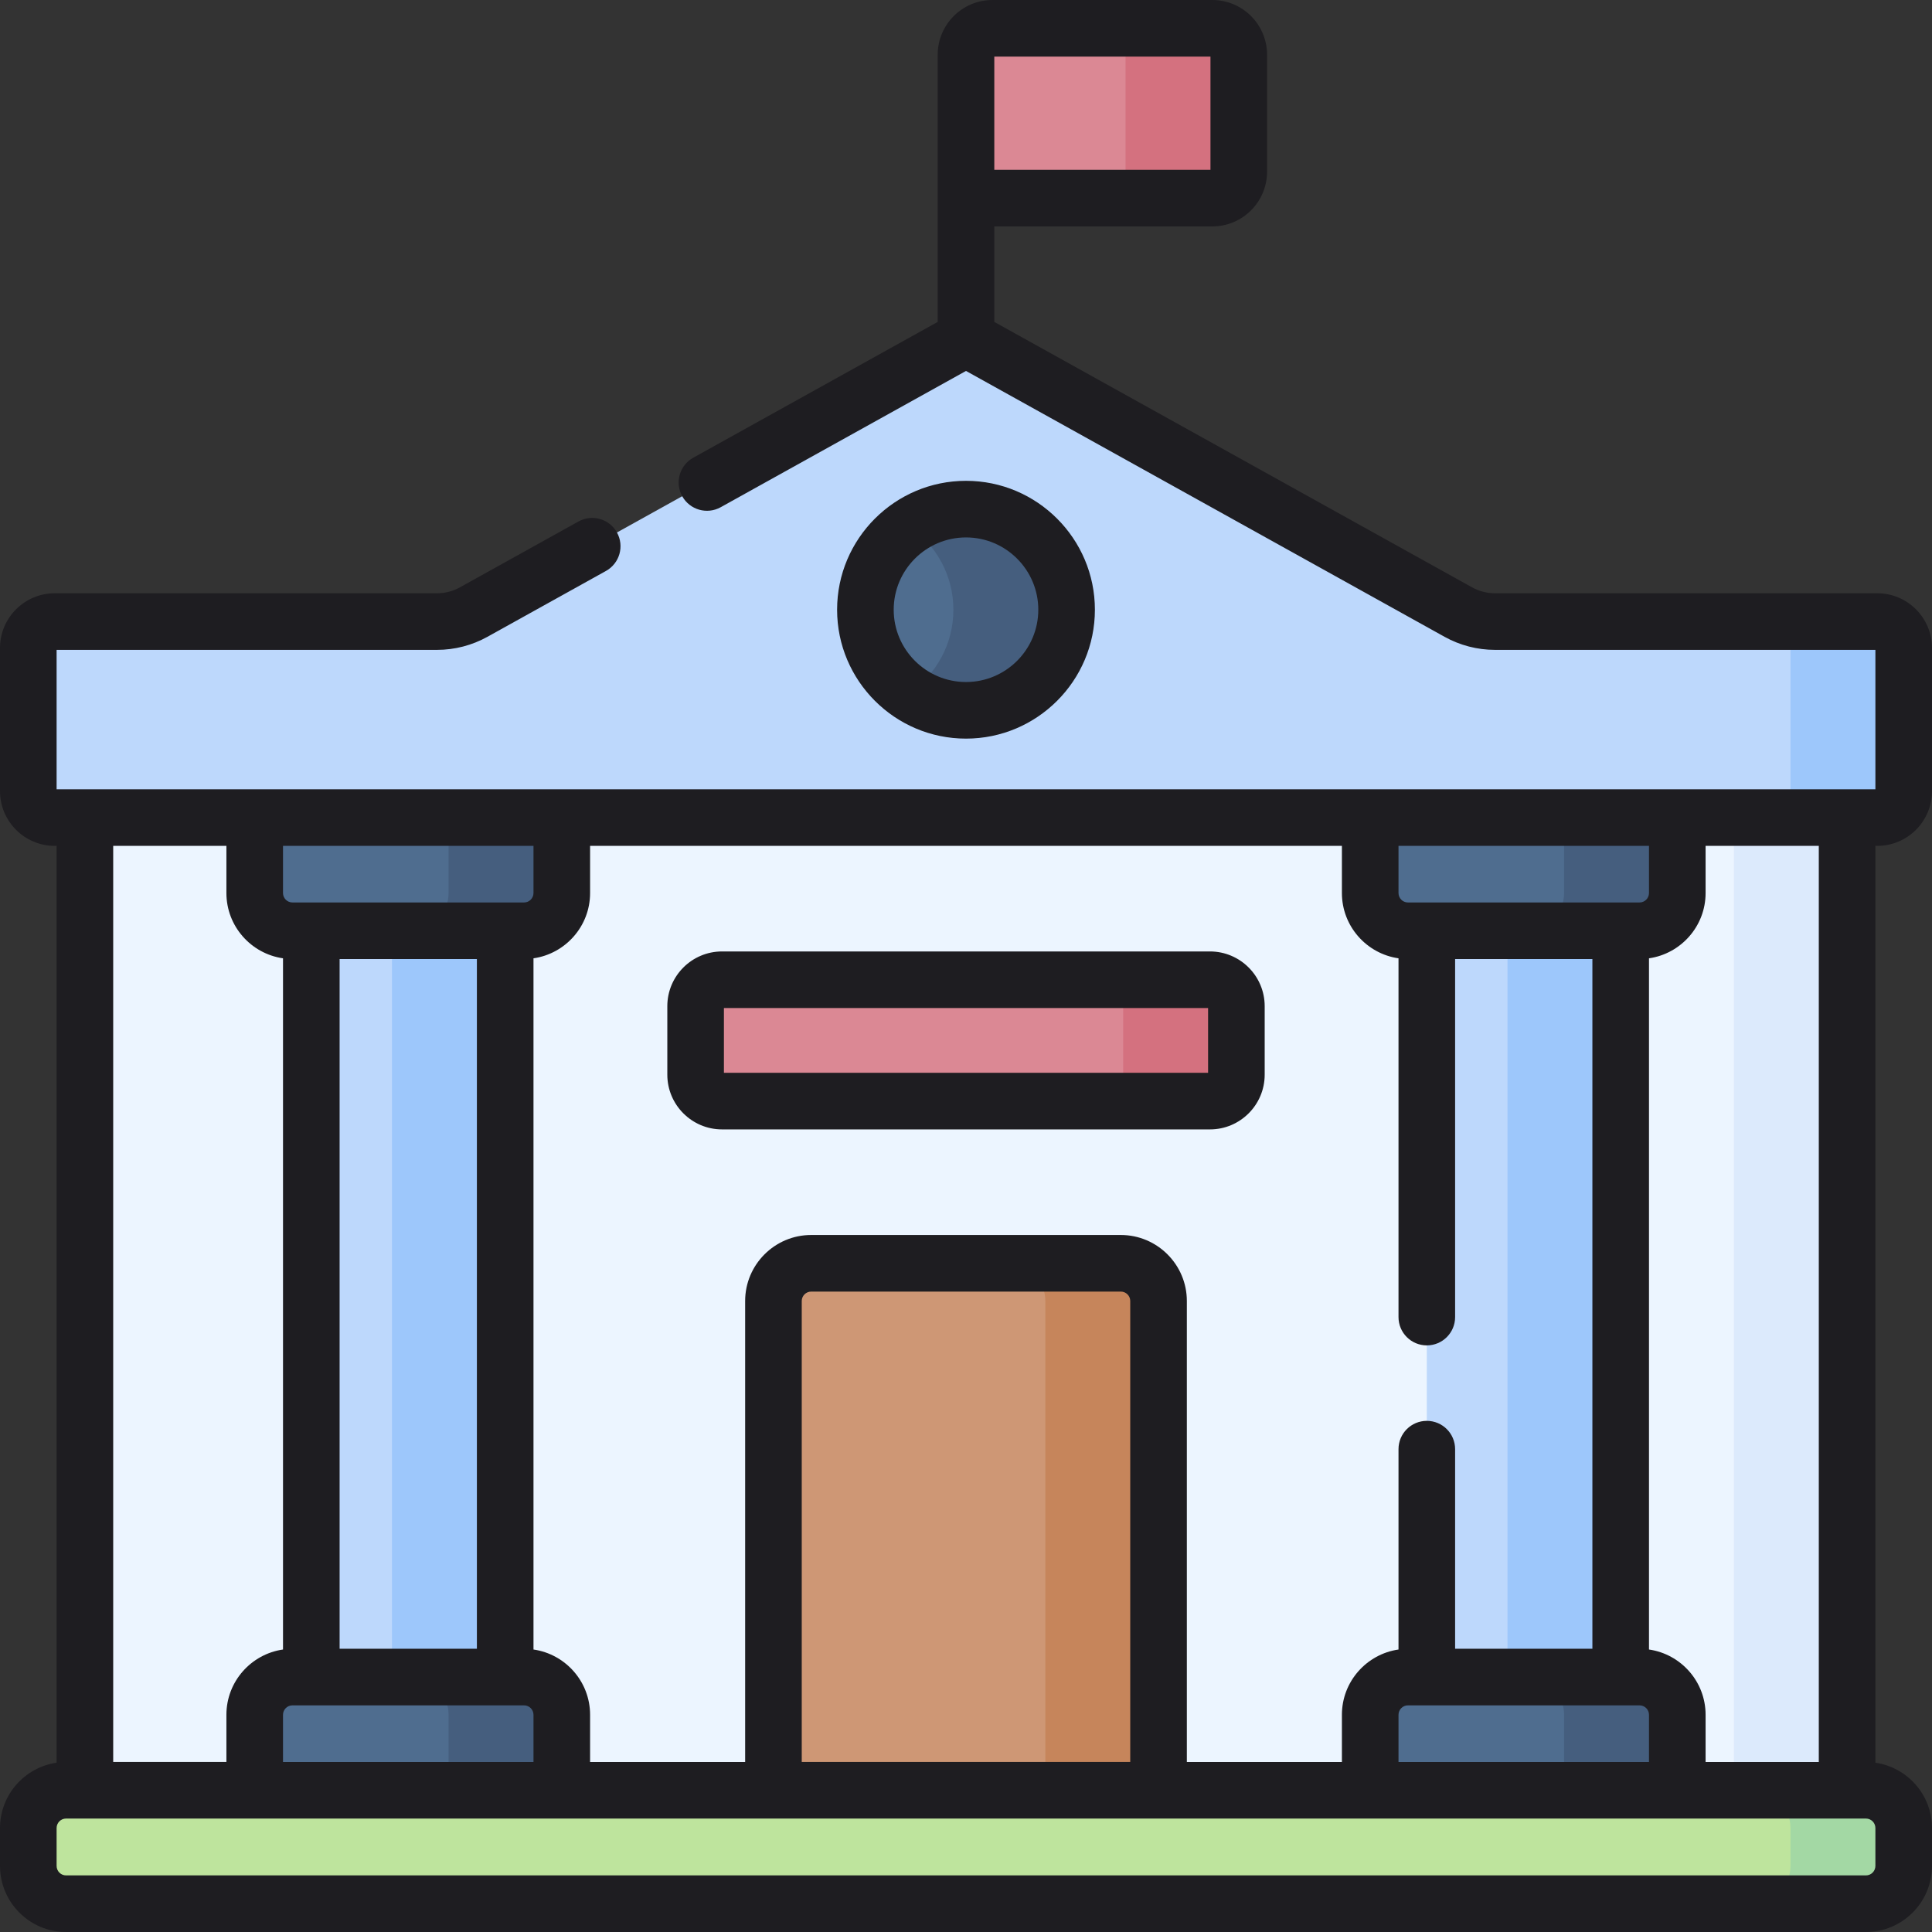 <svg id="Layer_1" enable-background="new 0 0 512 512" height="512" viewBox="0 0 512 512" width="512" xmlns="http://www.w3.org/2000/svg"><rect x="0" y="0" width="512" height="512" fill="#333333" stroke="none"/><g><g><path d="m22.5 201.383h467v277.411h-467z" fill="#ecf5ff"/><path d="m459.5 201.383h30v277.411h-30z" fill="#dceafc"/><g><path d="m321.288 52.5h-65.288v-38c0-3.866 3.134-7 7-7h58.288c3.866 0 7 3.134 7 7v31c0 3.866-3.134 7-7 7z" fill="#db8894"/><path d="m321.288 7.5h-30c3.866 0 7 3.134 7 7v31c0 3.866-3.134 7-7 7h30c3.866 0 7-3.134 7-7v-31c0-3.866-3.134-7-7-7z" fill="#d4717f"/></g><path d="m497.5 216.663h-483c-3.866 0-7-3.134-7-7v-37.941c0-3.866 3.134-7 7-7h101.317c3.399 0 6.742-.866 9.713-2.517l127.07-70.594c2.114-1.175 4.685-1.175 6.799 0l127.07 70.595c2.971 1.651 6.314 2.517 9.713 2.517h101.318c3.866 0 7 3.134 7 7v37.941c0 3.865-3.134 6.999-7 6.999z" fill="#bdd8fc"/><g><path d="m497.5 164.722h-30c3.866 0 7 3.134 7 7v37.941c0 3.866-3.134 7-7 7h30c3.866 0 7-3.134 7-7v-37.941c0-3.866-3.134-7-7-7z" fill="#9dc7fb"/></g><circle cx="256" cy="161.583" fill="#4f6d8f" r="26.659"/><path d="m256 134.924c-5.563 0-10.726 1.706-15 4.62 7.037 4.799 11.659 12.878 11.659 22.039 0 9.16-4.622 17.24-11.659 22.039 4.274 2.914 9.437 4.62 15 4.62 14.723 0 26.659-11.936 26.659-26.659 0-14.724-11.936-26.659-26.659-26.659z" fill="#455e7e"/><g><path d="m82.5 216.663h51.381v257.774h-51.381z" fill="#bdd8fc"/><path d="m103.881 216.663h30v257.774h-30z" fill="#9dc7fb"/><path d="m148.881 216.663h-81.381v20c0 5.523 4.477 10 10 10h61.381c5.523 0 10-4.477 10-10z" fill="#4f6d8f"/><path d="m118.881 216.663v20c0 5.523-4.477 10-10 10h30c5.523 0 10-4.477 10-10v-20z" fill="#455e7e"/><path d="m138.881 444.437h-61.381c-5.523 0-10 4.477-10 10v20h81.381v-20c0-5.523-4.477-10-10-10z" fill="#4f6d8f"/><path d="m138.881 444.437h-30c5.523 0 10 4.477 10 10v20h30v-20c0-5.523-4.477-10-10-10z" fill="#455e7e"/></g><g><path d="m378.119 216.663h51.381v257.774h-51.381z" fill="#bdd8fc"/><path d="m399.5 216.663h30v257.774h-30z" fill="#9dc7fb"/><path d="m444.5 216.663h-81.381v20c0 5.523 4.477 10 10 10h61.381c5.523 0 10-4.477 10-10z" fill="#4f6d8f"/><path d="m414.5 216.663v20c0 5.523-4.477 10-10 10h30c5.523 0 10-4.477 10-10v-20z" fill="#455e7e"/><path d="m434.5 444.437h-61.381c-5.523 0-10 4.477-10 10v20h81.381v-20c0-5.523-4.477-10-10-10z" fill="#4f6d8f"/><path d="m434.5 444.437h-30c5.523 0 10 4.477 10 10v20h30v-20c0-5.523-4.477-10-10-10z" fill="#455e7e"/></g><path d="m307.028 474.437h-102.056v-129.652c0-5.523 4.477-10 10-10h82.056c5.523 0 10 4.477 10 10z" fill="#ce9775"/><path d="m297.028 334.785h-30c5.523 0 10 4.477 10 10v129.652h30v-129.652c0-5.523-4.477-10-10-10z" fill="#c6855b"/><path d="m320.653 291.805h-129.306c-3.866 0-7-3.134-7-7v-18.161c0-3.866 3.134-7 7-7h129.306c3.866 0 7 3.134 7 7v18.161c0 3.866-3.134 7-7 7z" fill="#db8894"/><path d="m320.653 259.644h-30c3.866 0 7 3.134 7 7v18.161c0 3.866-3.134 7-7 7h30c3.866 0 7-3.134 7-7v-18.161c0-3.866-3.134-7-7-7z" fill="#d4717f"/><path d="m17.5 474.437h477c5.523 0 10 4.487 10 10.021v10.021c0 5.534-4.477 10.021-10 10.021h-477c-5.523 0-10-4.487-10-10.021v-10.021c0-5.534 4.477-10.021 10-10.021z" fill="#bee49d"/><path d="m494.5 474.437h-30c5.523 0 10 4.487 10 10.021v10.021c0 5.534-4.477 10.021-10 10.021h30c5.523 0 10-4.487 10-10.021v-10.021c0-5.534-4.477-10.021-10-10.021z" fill="#a3d8a4"/></g><path d="m290.159 161.583c0-18.835-15.324-34.159-34.159-34.159s-34.159 15.324-34.159 34.159 15.324 34.159 34.159 34.159 34.159-15.324 34.159-34.159zm-53.318 0c0-10.564 8.595-19.159 19.159-19.159s19.159 8.595 19.159 19.159-8.595 19.159-19.159 19.159-19.159-8.595-19.159-19.159zm260.659 62.58c7.995 0 14.5-6.505 14.5-14.5v-37.941c0-7.995-6.505-14.5-14.5-14.5h-101.317c-2.119 0-4.219-.544-6.07-1.573l-126.613-70.341v-25.308h57.787c7.995 0 14.5-6.505 14.5-14.5v-31c0-7.995-6.505-14.5-14.5-14.5h-58.287c-7.995 0-14.5 6.505-14.5 14.5v70.808l-64.792 35.996c-3.62 2.012-4.925 6.578-2.914 10.199 2.013 3.621 6.581 4.927 10.199 2.914l65.007-36.115 126.827 70.459c4.075 2.265 8.693 3.461 13.355 3.461h100.818v36.941h-482v-36.941h100.817c4.662 0 9.28-1.196 13.355-3.461l31.412-17.451c3.621-2.011 4.925-6.577 2.914-10.198-2.012-3.62-6.578-4.924-10.199-2.914l-31.412 17.451c-1.852 1.029-3.951 1.573-6.07 1.573h-101.317c-7.995 0-14.5 6.505-14.5 14.5v37.941c0 7.995 6.505 14.5 14.5 14.5h.5v242.974c-8.466 1.221-15 8.511-15 17.321v10.021c0 9.662 7.851 17.521 17.5 17.521h477c9.649 0 17.5-7.859 17.5-17.521v-10.021c0-8.809-6.534-16.1-15-17.321v-242.974zm-234-209.163h57.287v30h-57.287zm188.5 221.663v-12.5h30v242.774h-30v-12.5c0-8.798-6.534-16.081-15-17.3v-183.174c8.466-1.219 15-8.502 15-17.3zm-81.381-12.5h66.381v12.5c0 1.379-1.121 2.5-2.5 2.5h-61.381c-1.379 0-2.5-1.121-2.5-2.5zm66.381 230.275v12.5h-66.381v-12.5c0-1.379 1.121-2.5 2.5-2.5h61.381c1.379 0 2.5 1.121 2.5 2.5zm-280.619-217.775v-12.5h199.238v12.5c0 8.798 6.534 16.081 15 17.3v95.078c0 4.143 3.357 7.5 7.5 7.5s7.5-3.357 7.5-7.5v-94.878h36.381v182.774h-36.381v-52.896c0-4.143-3.357-7.5-7.5-7.5s-7.5 3.357-7.5 7.5v53.096c-8.466 1.22-15 8.502-15 17.3v12.5h-41.091v-122.152c0-9.649-7.851-17.5-17.5-17.5h-82.057c-9.649 0-17.5 7.851-17.5 17.5v122.152h-41.091v-12.5c0-8.798-6.534-16.081-15-17.3v-183.174c8.467-1.219 15.001-8.502 15.001-17.3zm143.147 108.122v122.152h-87.057v-122.152c0-1.379 1.121-2.5 2.5-2.5h82.057c1.379 0 2.5 1.121 2.5 2.5zm-224.528-120.622h66.381v12.5c0 1.379-1.121 2.5-2.5 2.5h-61.381c-1.379 0-2.5-1.121-2.5-2.5zm63.881 227.775c1.379 0 2.5 1.121 2.5 2.5v12.5h-66.381v-12.5c0-1.379 1.121-2.5 2.5-2.5zm-48.881-15v-182.775h36.381v182.774h-36.381zm-60-212.775h30v12.5c0 8.798 6.534 16.081 15 17.3v183.174c-8.466 1.22-15 8.502-15 17.3v12.5h-30zm467 270.316c0 1.39-1.121 2.521-2.5 2.521h-477c-1.379 0-2.5-1.131-2.5-2.521v-10.021c0-1.39 1.121-2.521 2.5-2.521h477c1.379 0 2.5 1.131 2.5 2.521zm-305.653-195.174h129.307c7.995 0 14.5-6.505 14.5-14.5v-18.161c0-7.995-6.505-14.5-14.5-14.5h-129.307c-7.995 0-14.5 6.505-14.5 14.5v18.161c0 7.995 6.505 14.5 14.5 14.5zm.5-32.161h128.307v17.161h-128.307z" fill="#1e1d21"/></g></svg>